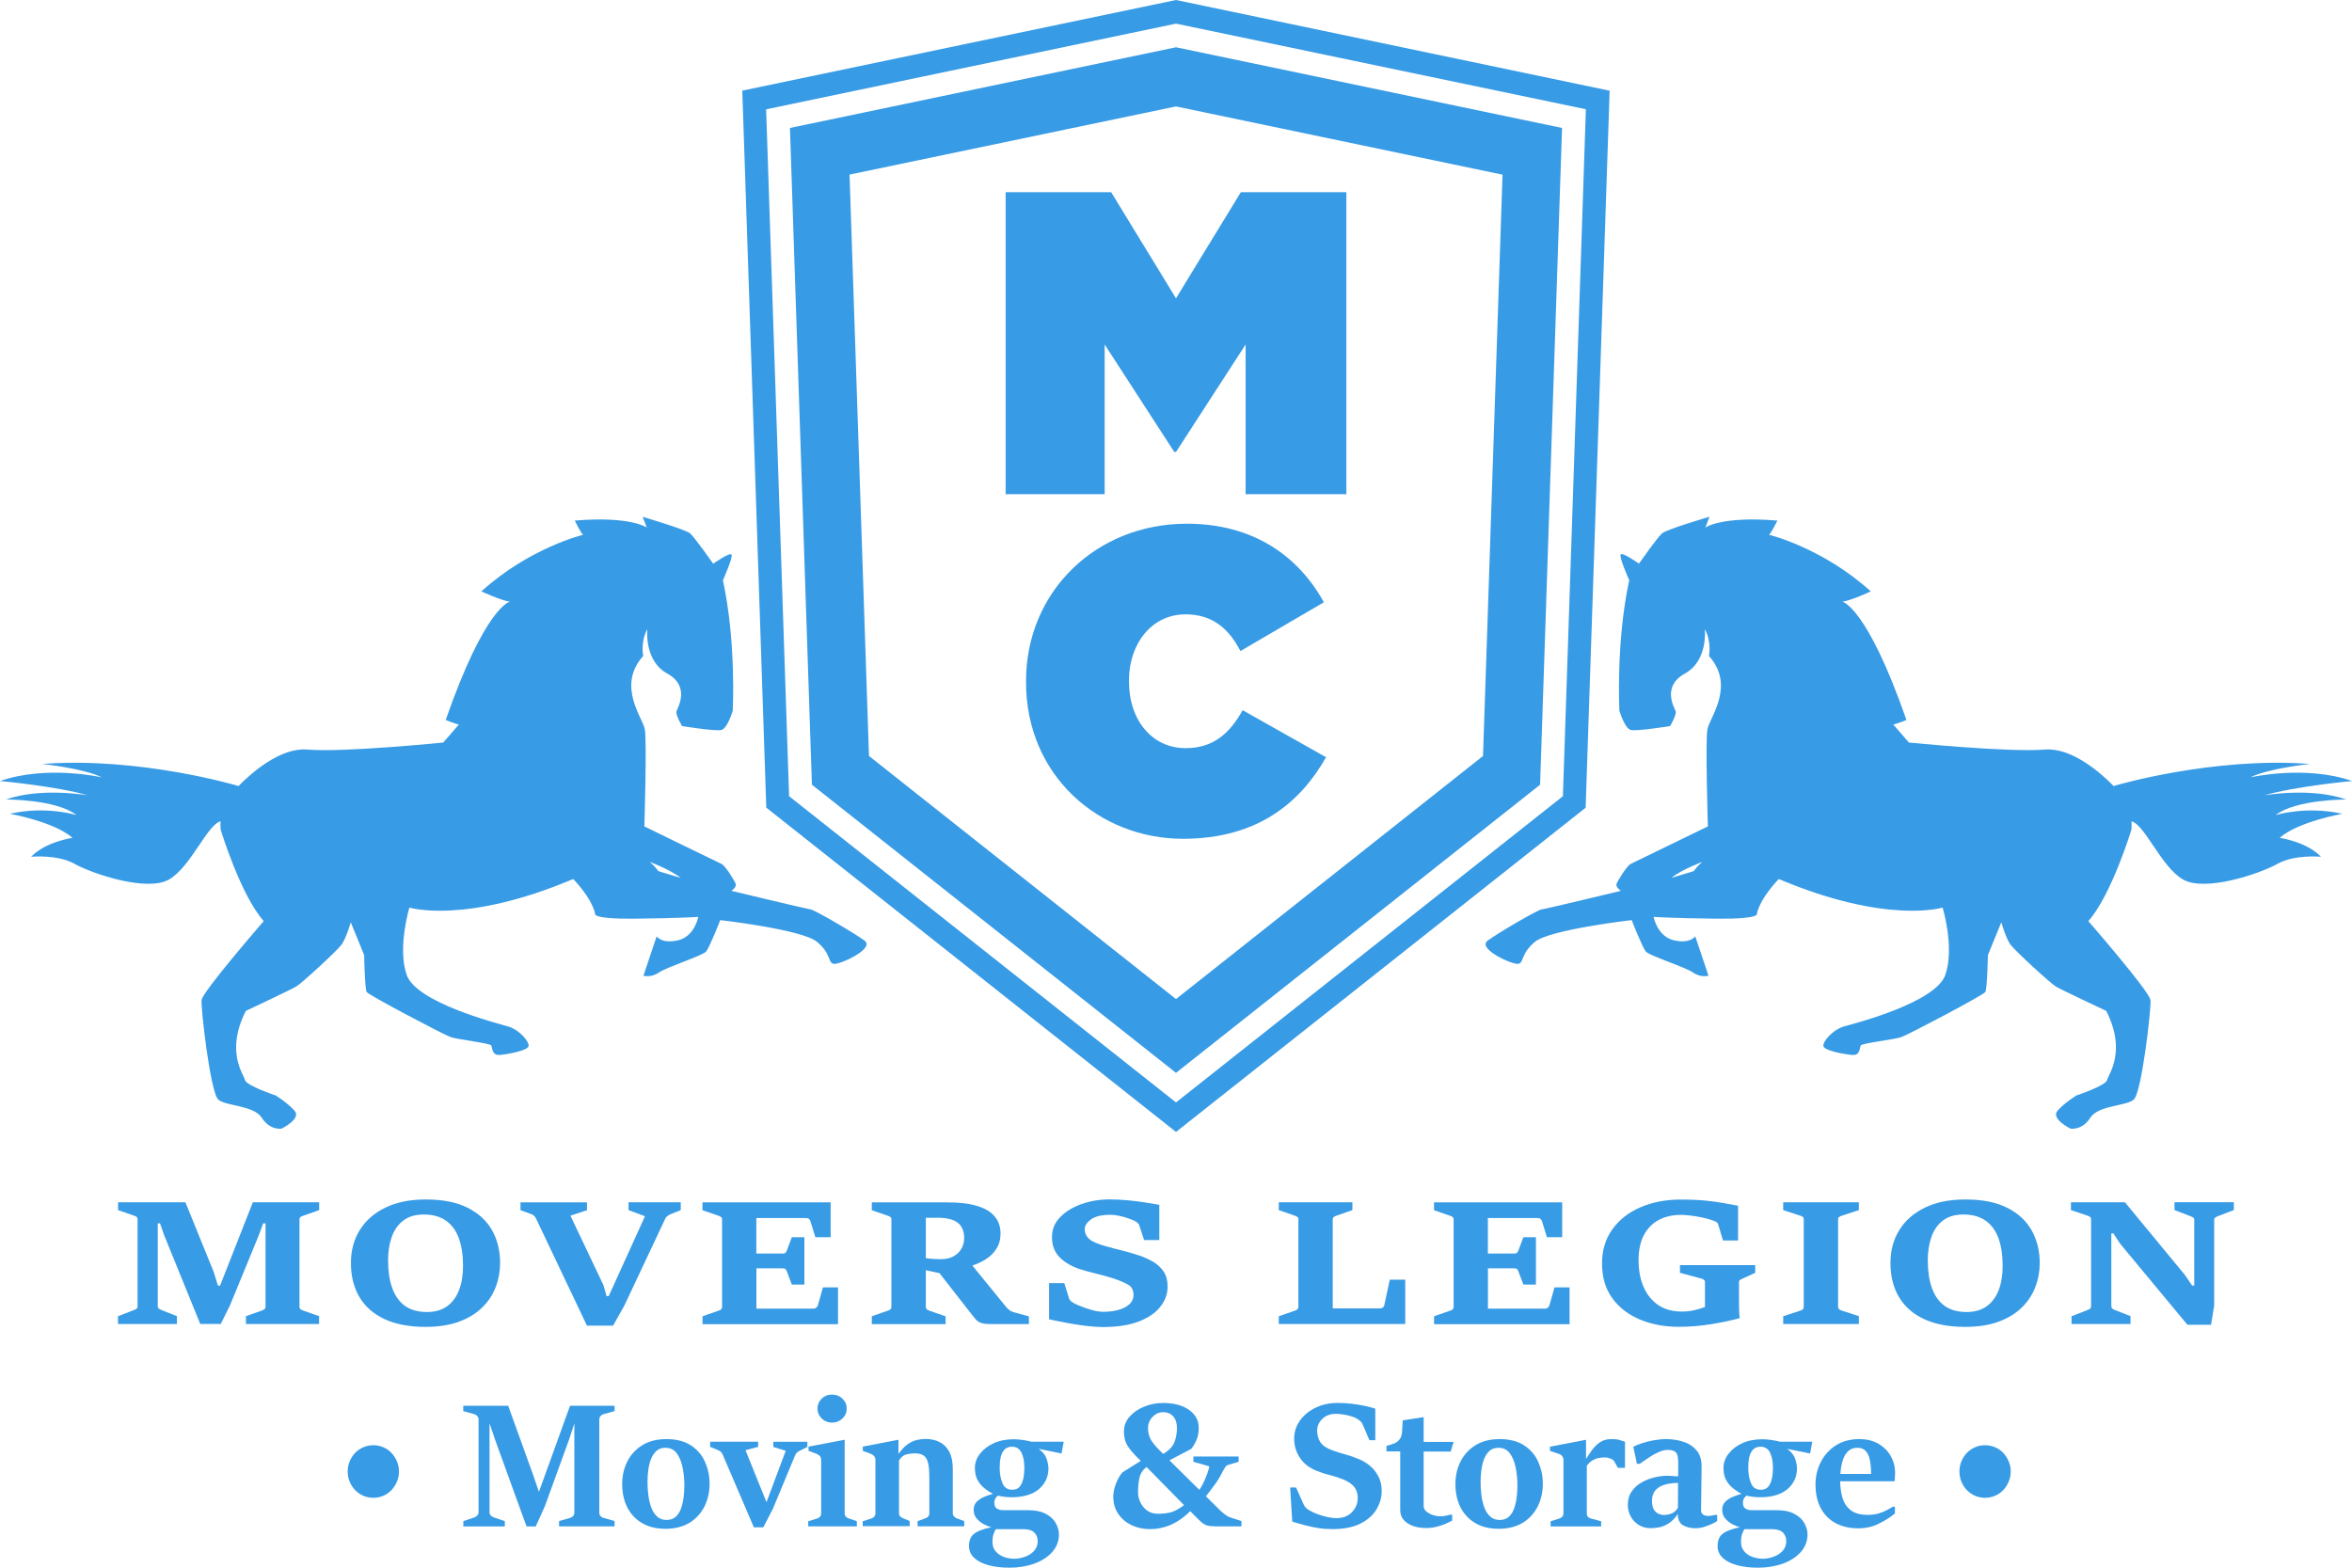 <?xml version="1.0" encoding="utf-8" ?>
<!DOCTYPE svg PUBLIC "-//W3C//DTD SVG 1.1//EN" "http://www.w3.org/Graphics/SVG/1.1/DTD/svg11.dtd">
<svg xmlns="http://www.w3.org/2000/svg" width="300" height="200" viewBox="0 0 300 200" fill="none"><g clip-path="url('#clip0_406_1418')"><path d="M83.96 111.132C83.96 111.132 83.65 110.613 82.91 109.984C82.82 109.914 85.61 111.002 86.82 111.991C86.82 111.991 84.92 111.442 83.96 111.132ZM110.27 119.998C108.89 118.98 103.9 116.084 103.41 116.024C102.92 115.964 93.28 113.648 93.28 113.648C93.28 113.648 94.01 113.189 93.83 112.74C93.65 112.29 92.51 110.423 92.01 110.204C91.51 109.984 82.19 105.431 82.19 105.431C82.19 105.431 82.52 94.529 82.25 93.051C81.99 91.573 78.62 87.5 82.04 83.686C82.04 83.686 81.67 81.869 82.57 80.261C82.57 80.261 82.12 84.285 85.1 85.922C88.08 87.57 86.45 90.266 86.29 90.725C86.13 91.184 87 92.632 87 92.632C87 92.632 91.21 93.311 92 93.131C92.79 92.951 93.46 90.685 93.46 90.685C93.46 90.685 93.93 81.979 92.21 74.031C92.21 74.031 93.54 71.056 93.3 70.747C93.07 70.437 90.97 71.915 90.97 71.915C90.97 71.915 88.6 68.55 88.02 68.041C87.43 67.542 81.97 65.934 81.97 65.934L82.5 67.302C82.5 67.302 80.44 65.815 73.31 66.414C73.31 66.414 74.16 68.151 74.39 68.221C74.39 68.221 67.56 69.858 61.4 75.449C61.4 75.449 64.01 76.647 65.03 76.757C65.03 76.757 61.91 77.336 56.85 91.853C56.85 91.853 58.11 92.362 58.53 92.432L56.54 94.728C56.54 94.728 43.82 96.016 39.2 95.627C35.77 95.337 32.09 98.582 30.42 100.279L30.19 100.21C30.19 100.21 17.72 96.525 5.39 97.464C5.39 97.464 10.64 98.013 12.99 99.171C12.99 99.171 5.99 97.564 0 99.641C0 99.641 7.16 100.289 11.21 101.468C11.21 101.468 5.24 100.409 0.76 101.997C0.76 101.997 7.14 101.957 9.76 103.984C9.76 103.984 5.84 102.766 1.26 103.824C1.26 103.824 6.87 104.812 9.25 106.889C9.25 106.889 5.8 107.378 3.97 109.305C3.97 109.305 7.3 108.966 9.53 110.214C11.76 111.462 18.79 113.848 21.6 112.18C24.37 110.543 26.44 105.202 28.13 104.782C28.12 105.102 28.12 105.451 28.14 105.831C28.14 105.831 30.67 114.177 33.64 117.512C33.64 117.512 25.8 126.537 25.71 127.596C25.61 128.664 26.84 139.427 27.85 140.285C28.87 141.154 32.35 140.974 33.41 142.622C34.47 144.269 35.93 143.98 35.93 143.98C35.93 143.98 38.48 142.732 37.57 141.703C36.67 140.675 35.16 139.756 35.16 139.756C35.16 139.756 31.4 138.498 31.25 137.789C31.1 137.081 28.71 134.165 31.36 128.964C31.36 128.964 37.04 126.298 37.78 125.859C38.52 125.419 42.96 121.326 43.56 120.527C44.15 119.728 44.74 117.662 44.74 117.662L46.45 121.845C46.45 121.845 46.53 126.168 46.77 126.557C47.01 126.947 56.64 132.029 57.5 132.318C58.36 132.608 62.47 133.087 62.65 133.367C62.83 133.646 62.7 134.654 63.72 134.585C64.73 134.515 67.21 134.035 67.41 133.506C67.6 132.967 66.28 131.36 64.74 130.93C63.21 130.501 53.08 127.875 51.87 124.371C50.67 120.867 52.22 115.785 52.22 115.785C52.22 115.785 59.32 117.981 73.11 112.141C73.11 112.141 75.39 114.417 75.91 116.543C75.91 116.543 75.29 117.262 81.01 117.202C86.74 117.143 89.07 116.973 89.07 116.973C89.07 116.973 88.61 119.469 86.49 119.958C84.37 120.447 83.76 119.449 83.76 119.449L82.07 124.481C82.07 124.481 83.04 124.77 84.04 124.071C85.04 123.373 89.62 121.925 90.06 121.396C90.51 120.867 91.87 117.382 91.87 117.382C91.87 117.382 102.33 118.58 104.21 120.158C106.1 121.725 105.56 122.873 106.37 122.963C107.18 123.063 111.64 121.016 110.27 119.998Z" fill="#389BE5"/><path d="M213.18 111.991C214.4 111.002 217.18 109.914 217.1 109.984C216.36 110.613 216.05 111.132 216.05 111.132C215.07 111.442 213.18 111.991 213.18 111.991ZM193.62 122.963C194.43 122.873 193.89 121.725 195.78 120.158C197.66 118.59 208.12 117.382 208.12 117.382C208.12 117.382 209.48 120.867 209.93 121.396C210.37 121.925 214.95 123.373 215.95 124.072C216.95 124.77 217.92 124.481 217.92 124.481L216.23 119.449C216.23 119.449 215.61 120.447 213.5 119.958C211.38 119.469 210.92 116.973 210.92 116.973C210.92 116.973 213.26 117.143 218.98 117.203C224.71 117.262 224.09 116.544 224.09 116.544C224.61 114.417 226.89 112.141 226.89 112.141C240.68 117.981 247.78 115.785 247.78 115.785C247.78 115.785 249.34 120.867 248.13 124.371C246.93 127.875 236.8 130.511 235.26 130.931C233.73 131.36 232.4 132.967 232.59 133.506C232.78 134.046 235.27 134.515 236.28 134.585C237.3 134.665 237.17 133.646 237.35 133.367C237.53 133.087 241.64 132.608 242.5 132.318C243.36 132.029 252.99 126.947 253.23 126.558C253.47 126.168 253.56 121.845 253.56 121.845L255.27 117.662C255.27 117.662 255.85 119.718 256.45 120.527C257.05 121.326 261.5 125.419 262.23 125.859C262.96 126.298 268.65 128.964 268.65 128.964C271.3 134.165 268.91 137.081 268.76 137.79C268.61 138.498 264.85 139.756 264.85 139.756C264.85 139.756 263.34 140.675 262.44 141.703C261.54 142.732 264.08 143.98 264.08 143.98C264.08 143.98 265.54 144.269 266.6 142.622C267.66 140.974 271.14 141.144 272.16 140.286C273.18 139.417 274.4 128.654 274.3 127.596C274.21 126.528 266.37 117.512 266.37 117.512C269.33 114.177 271.87 105.831 271.87 105.831C271.89 105.451 271.89 105.102 271.88 104.782C273.58 105.212 275.64 110.543 278.41 112.181C281.23 113.848 288.25 111.462 290.48 110.214C292.71 108.966 296.04 109.305 296.04 109.305C294.22 107.378 290.77 106.889 290.77 106.889C293.14 104.812 298.76 103.824 298.76 103.824C294.17 102.776 290.26 103.984 290.26 103.984C292.88 101.967 299.25 101.997 299.25 101.997C294.77 100.409 288.81 101.468 288.81 101.468C292.87 100.29 300.02 99.641 300.02 99.641C294.03 97.564 287.03 99.171 287.03 99.171C289.38 98.013 294.63 97.464 294.63 97.464C282.29 96.526 269.83 100.21 269.83 100.21L269.6 100.28C267.93 98.582 264.25 95.347 260.82 95.627C256.19 96.006 243.48 94.728 243.48 94.728L241.49 92.432C241.91 92.362 243.17 91.853 243.17 91.853C238.11 77.336 234.99 76.757 234.99 76.757C236.02 76.657 238.62 75.449 238.62 75.449C232.45 69.858 225.63 68.221 225.63 68.221C225.85 68.151 226.71 66.414 226.71 66.414C219.58 65.815 217.52 67.302 217.52 67.302L218.05 65.925C218.05 65.925 212.6 67.522 212.01 68.031C211.42 68.53 209.05 71.905 209.05 71.905C209.05 71.905 206.95 70.417 206.72 70.737C206.48 71.056 207.81 74.022 207.81 74.022C206.09 81.969 206.56 90.685 206.56 90.685C206.56 90.685 207.23 92.951 208.02 93.131C208.81 93.311 213.02 92.632 213.02 92.632C213.02 92.632 213.89 91.174 213.73 90.725C213.56 90.266 211.93 87.57 214.92 85.923C217.9 84.275 217.45 80.262 217.45 80.262C218.35 81.869 217.98 83.686 217.98 83.686C221.4 87.5 218.04 91.573 217.78 93.051C217.51 94.529 217.84 105.431 217.84 105.431C217.84 105.431 208.52 109.974 208.02 110.204C207.53 110.423 206.38 112.29 206.2 112.74C206.02 113.189 206.75 113.648 206.75 113.648C206.75 113.648 197.11 115.974 196.62 116.024C196.13 116.074 191.14 118.98 189.76 119.998C188.36 121.016 192.82 123.063 193.62 122.963Z" fill="#389BE5"/><path d="M199.35 101.577L150 140.645L100.65 101.577L97.72 13.948L150 3.015L202.28 13.938L199.35 101.577ZM150 0L94.68 11.562L97.74 103.035L150 144.409L202.25 103.045L205.31 11.572L150 0Z" fill="#389BE5"/><path d="M128.27 24.521H141.73L150 38.059L158.27 24.521H171.73V63.049H158.88V43.95L150 57.658H149.78L140.9 43.95V63.049H128.27V24.521Z" fill="#389BE5"/><path d="M130.87 87.021V86.911C130.87 75.409 139.86 66.813 151.38 66.813C159.87 66.813 165.61 70.947 168.86 76.837L158.22 83.057C156.79 80.302 154.74 78.375 151.22 78.375C146.86 78.375 144 82.178 144 86.801V86.911C144 91.923 146.98 95.447 151.22 95.447C154.86 95.447 156.9 93.46 158.5 90.605L169.14 96.605C165.89 102.326 160.48 107.009 150.89 107.009C140.19 107.009 130.87 98.972 130.87 87.021Z" fill="#389BE5"/><path d="M189.16 96.446L150 127.456L110.84 96.446L108.36 22.274L150 13.578L191.65 22.284L189.16 96.446ZM150 6.03L100.76 16.324L103.56 100.11L150 136.871L196.44 100.11L199.24 16.324L150 6.03Z" fill="#389BE5"/><path d="M44.35 187.73C44.35 187.27 44.43 186.841 44.6 186.432C44.77 186.022 45 185.663 45.3 185.353C45.6 185.044 45.95 184.804 46.34 184.635C46.73 184.465 47.16 184.375 47.62 184.375C48.06 184.375 48.49 184.465 48.89 184.635C49.29 184.804 49.64 185.044 49.93 185.353C50.22 185.663 50.45 186.022 50.63 186.432C50.8 186.841 50.89 187.28 50.89 187.73C50.89 188.189 50.8 188.618 50.63 189.028C50.46 189.437 50.22 189.796 49.93 190.106C49.64 190.415 49.29 190.655 48.89 190.825C48.49 190.994 48.06 191.084 47.62 191.084C47.16 191.084 46.73 190.994 46.34 190.825C45.94 190.655 45.6 190.405 45.3 190.106C45 189.796 44.77 189.437 44.6 189.028C44.43 188.618 44.35 188.179 44.35 187.73Z" fill="#389BE5"/><path d="M249.93 187.73C249.93 187.27 250.01 186.841 250.18 186.432C250.35 186.022 250.58 185.663 250.88 185.353C251.18 185.044 251.53 184.804 251.92 184.635C252.31 184.465 252.74 184.375 253.2 184.375C253.64 184.375 254.06 184.465 254.47 184.635C254.87 184.804 255.22 185.044 255.51 185.353C255.8 185.663 256.03 186.022 256.21 186.432C256.38 186.841 256.47 187.28 256.47 187.73C256.47 188.189 256.38 188.618 256.21 189.028C256.04 189.437 255.8 189.796 255.51 190.106C255.22 190.415 254.87 190.655 254.47 190.825C254.07 190.994 253.64 191.084 253.2 191.084C252.74 191.084 252.31 190.994 251.92 190.825C251.52 190.655 251.18 190.405 250.88 190.106C250.58 189.796 250.35 189.437 250.18 189.028C250.01 188.618 249.93 188.179 249.93 187.73Z" fill="#389BE5"/><path d="M59.1 194.738V194.059L60.52 193.58C60.67 193.53 60.79 193.44 60.89 193.331C60.99 193.211 61.04 193.081 61.04 192.921V181.1C61.04 180.93 60.99 180.781 60.88 180.661C60.78 180.541 60.65 180.461 60.51 180.421L59.09 180.022V179.343H64.82L67.96 188.049L68.74 190.325L72.71 179.343H78.39V180.022L76.97 180.421C76.81 180.461 76.69 180.551 76.59 180.671C76.49 180.791 76.44 180.93 76.44 181.09V192.981C76.44 193.151 76.49 193.291 76.59 193.411C76.69 193.52 76.81 193.6 76.97 193.64L78.39 194.049V194.728H71.31V194.049L72.73 193.64C72.89 193.6 73.01 193.52 73.11 193.401C73.21 193.281 73.26 193.141 73.26 192.981V181.609L72.58 183.666L69.49 192.182L68.33 194.738H67.16L63.15 183.676L62.44 181.579V192.921C62.44 193.091 62.49 193.231 62.59 193.331C62.69 193.43 62.81 193.52 62.97 193.58L64.39 194.059V194.738H59.1Z" fill="#389BE5"/><path d="M84.87 195.038C83.73 195.038 82.75 194.808 81.93 194.329C81.11 193.86 80.48 193.201 80.03 192.342C79.59 191.484 79.36 190.485 79.36 189.337C79.36 188.269 79.58 187.31 80.02 186.442C80.46 185.573 81.1 184.884 81.94 184.365C82.78 183.846 83.8 183.596 85 183.596C86.28 183.596 87.33 183.866 88.14 184.405C88.95 184.944 89.55 185.643 89.93 186.512C90.31 187.38 90.51 188.299 90.51 189.297C90.51 190.345 90.29 191.304 89.86 192.182C89.42 193.051 88.79 193.75 87.95 194.269C87.11 194.778 86.08 195.038 84.87 195.038ZM85.02 193.91C85.5 193.91 85.9 193.77 86.2 193.5C86.5 193.221 86.73 192.861 86.88 192.412C87.03 191.963 87.14 191.484 87.2 190.974C87.26 190.465 87.29 189.976 87.29 189.507C87.29 188.728 87.22 187.979 87.07 187.24C86.92 186.502 86.68 185.903 86.33 185.423C85.98 184.944 85.49 184.704 84.86 184.704C84.39 184.704 84.01 184.844 83.71 185.114C83.42 185.393 83.19 185.743 83.02 186.182C82.86 186.621 82.74 187.101 82.68 187.61C82.62 188.119 82.59 188.608 82.59 189.077C82.59 189.597 82.62 190.146 82.69 190.705C82.76 191.264 82.88 191.793 83.05 192.272C83.22 192.752 83.47 193.141 83.78 193.44C84.11 193.76 84.52 193.91 85.02 193.91Z" fill="#389BE5"/><path d="M96.14 194.818L92.19 185.593C92.12 185.423 92.03 185.293 91.93 185.204C91.83 185.114 91.63 185.014 91.34 184.894L90.58 184.585V183.926H96.7V184.585L95.09 185.014L97.2 190.246L97.77 191.643L100.22 185.084L98.64 184.595V183.936H102.98V184.595L102.22 184.974C102 185.074 101.83 185.174 101.71 185.274C101.58 185.363 101.48 185.503 101.41 185.683L98.58 192.492L97.36 194.848H96.14V194.818Z" fill="#389BE5"/><path d="M103.09 194.738V194.079L104.24 193.72C104.39 193.68 104.51 193.6 104.6 193.49C104.69 193.381 104.74 193.251 104.74 193.081V186.262C104.74 186.072 104.69 185.903 104.59 185.773C104.49 185.643 104.31 185.533 104.05 185.433L103.13 185.094V184.555L107.74 183.676V193.071C107.74 193.241 107.79 193.381 107.88 193.48C107.97 193.58 108.09 193.66 108.24 193.71L109.29 194.069V194.728H103.09V194.738ZM106.12 181.49C105.78 181.49 105.47 181.41 105.19 181.25C104.91 181.09 104.69 180.871 104.52 180.601C104.36 180.331 104.27 180.022 104.27 179.692C104.27 179.203 104.45 178.784 104.81 178.434C105.17 178.085 105.6 177.915 106.12 177.915C106.64 177.915 107.09 178.085 107.45 178.434C107.82 178.784 108 179.203 108 179.692C108 180.032 107.92 180.331 107.75 180.601C107.58 180.871 107.36 181.09 107.07 181.25C106.79 181.41 106.48 181.49 106.12 181.49Z" fill="#389BE5"/><path d="M110.04 194.738V194.079L111.15 193.72C111.29 193.68 111.41 193.6 111.51 193.49C111.61 193.38 111.66 193.251 111.66 193.081V186.262C111.66 186.072 111.61 185.902 111.5 185.773C111.39 185.643 111.21 185.523 110.97 185.433L110.05 185.094V184.555L114.6 183.676V185.483C115 184.934 115.39 184.525 115.78 184.245C116.17 183.976 116.56 183.796 116.94 183.706C117.32 183.616 117.7 183.576 118.08 183.576C118.73 183.576 119.31 183.706 119.84 183.966C120.36 184.225 120.77 184.644 121.08 185.204C121.38 185.773 121.53 186.511 121.53 187.42V193.021C121.53 193.211 121.58 193.351 121.68 193.46C121.78 193.57 121.9 193.65 122.03 193.7L122.99 194.059V194.718H117.04V194.059L118.05 193.7C118.18 193.66 118.29 193.58 118.39 193.47C118.49 193.361 118.54 193.211 118.54 193.021V188.438C118.54 187.779 118.5 187.22 118.41 186.771C118.32 186.322 118.15 185.982 117.89 185.753C117.63 185.523 117.23 185.413 116.69 185.413C116.35 185.413 115.99 185.453 115.62 185.543C115.25 185.633 114.93 185.892 114.67 186.312V193.061C114.67 193.231 114.72 193.371 114.82 193.46C114.92 193.55 115.04 193.64 115.18 193.69L116.03 194.049V194.708H110.04V194.738Z" fill="#389BE5"/><path d="M129.02 191.014C128.71 191.014 128.4 190.994 128.09 190.954C127.78 190.915 127.52 190.865 127.3 190.805C127.17 190.885 127.06 191.004 126.97 191.154C126.88 191.304 126.83 191.494 126.83 191.733C126.83 192.093 126.94 192.332 127.16 192.462C127.38 192.592 127.63 192.662 127.9 192.662H131.03C132.05 192.662 132.86 192.831 133.45 193.161C134.04 193.49 134.46 193.9 134.7 194.379C134.95 194.858 135.07 195.317 135.07 195.757C135.07 196.595 134.79 197.334 134.23 197.983C133.67 198.622 132.91 199.121 131.95 199.471C130.99 199.82 129.93 200 128.75 200C127.74 200 126.85 199.89 126.08 199.681C125.31 199.471 124.7 199.161 124.26 198.752C123.82 198.343 123.6 197.833 123.6 197.234C123.6 196.536 123.81 196.016 124.24 195.677C124.67 195.337 125.4 195.058 126.44 194.838C126.15 194.768 125.83 194.639 125.48 194.449C125.13 194.269 124.83 194.02 124.57 193.72C124.32 193.421 124.19 193.051 124.19 192.632C124.19 192.212 124.31 191.873 124.56 191.613C124.81 191.354 125.12 191.144 125.49 190.984C125.87 190.825 126.26 190.685 126.66 190.575C126.23 190.355 125.85 190.096 125.5 189.806C125.15 189.517 124.87 189.167 124.66 188.758C124.45 188.349 124.35 187.849 124.35 187.27C124.35 186.631 124.56 186.032 124.99 185.473C125.42 184.914 126 184.465 126.74 184.125C127.48 183.786 128.33 183.616 129.29 183.616C129.63 183.616 130 183.646 130.4 183.696C130.81 183.756 131.19 183.826 131.55 183.926H135.68L135.4 185.433L132.47 184.834C133 185.204 133.34 185.633 133.5 186.122C133.66 186.621 133.73 187.021 133.73 187.32C133.73 188.389 133.33 189.267 132.52 189.976C131.7 190.665 130.53 191.014 129.02 191.014ZM129.31 198.862C129.8 198.862 130.28 198.772 130.75 198.602C131.22 198.432 131.61 198.173 131.91 197.843C132.21 197.504 132.36 197.095 132.36 196.605C132.36 196.176 132.22 195.817 131.94 195.527C131.66 195.238 131.19 195.088 130.54 195.088H127.02C126.93 195.218 126.84 195.407 126.74 195.677C126.64 195.946 126.59 196.296 126.59 196.715C126.59 197.115 126.68 197.444 126.86 197.724C127.04 198.003 127.28 198.223 127.56 198.393C127.84 198.562 128.14 198.682 128.46 198.752C128.77 198.822 129.06 198.862 129.31 198.862ZM129.12 190.056C129.53 190.056 129.85 189.926 130.07 189.657C130.29 189.387 130.44 189.038 130.53 188.608C130.62 188.179 130.66 187.72 130.66 187.23C130.66 186.462 130.53 185.833 130.29 185.323C130.04 184.824 129.64 184.565 129.09 184.565C128.67 184.565 128.35 184.694 128.12 184.934C127.89 185.184 127.73 185.513 127.64 185.913C127.55 186.322 127.51 186.761 127.51 187.24C127.51 188.019 127.63 188.688 127.87 189.227C128.09 189.786 128.52 190.056 129.12 190.056Z" fill="#389BE5"/><path d="M146.64 195.078C145.81 195.078 145.05 194.908 144.34 194.579C143.63 194.239 143.07 193.77 142.64 193.141C142.21 192.522 142 191.783 142 190.934C142 190.435 142.11 189.896 142.33 189.307C142.55 188.718 142.83 188.229 143.17 187.839L145.51 186.372C144.88 185.773 144.42 185.273 144.11 184.864C143.8 184.455 143.6 184.085 143.51 183.746C143.41 183.406 143.36 183.027 143.36 182.618C143.36 181.899 143.6 181.27 144.09 180.721C144.58 180.172 145.21 179.742 145.97 179.443C146.73 179.133 147.53 178.984 148.37 178.984C149.3 178.984 150.1 179.123 150.78 179.393C151.46 179.662 151.98 180.042 152.35 180.511C152.72 180.99 152.9 181.539 152.9 182.178C152.9 182.718 152.81 183.217 152.63 183.666C152.45 184.115 152.21 184.505 151.93 184.854L149.16 186.302L152.98 190.076C153.21 189.726 153.42 189.357 153.6 188.958C153.78 188.558 153.92 188.199 154.04 187.849C154.16 187.5 154.22 187.25 154.25 187.071L152.22 186.491V185.813H157.99V186.491L156.66 186.881C156.51 186.921 156.38 187.021 156.28 187.18C156.18 187.33 156.09 187.48 156.01 187.62C155.65 188.339 155.3 188.938 154.95 189.397C154.6 189.856 154.22 190.355 153.82 190.894L155.61 192.672C155.76 192.821 155.96 192.991 156.21 193.181C156.46 193.371 156.67 193.5 156.83 193.56L158.35 194.049V194.728H155.07C154.61 194.728 154.26 194.688 154 194.618C153.74 194.549 153.5 194.409 153.27 194.219C153.04 194.019 152.75 193.74 152.38 193.361L151.82 192.791C151.28 193.321 150.73 193.75 150.18 194.089C149.63 194.429 149.06 194.678 148.48 194.828C147.9 195.008 147.29 195.078 146.64 195.078ZM147.67 193.121C148.4 193.121 149 193.041 149.48 192.891C149.95 192.732 150.47 192.442 151.02 192.013L146.24 187.15C145.75 187.54 145.44 188.009 145.33 188.578C145.21 189.137 145.16 189.756 145.16 190.415C145.16 190.845 145.26 191.264 145.46 191.673C145.66 192.093 145.94 192.432 146.32 192.712C146.69 192.981 147.14 193.121 147.67 193.121ZM148.37 185.483C149.12 185.034 149.6 184.525 149.81 183.966C150.02 183.406 150.12 182.807 150.12 182.168C150.12 181.539 149.96 181.04 149.64 180.691C149.32 180.341 148.9 180.162 148.36 180.162C147.84 180.162 147.4 180.361 147.01 180.761C146.63 181.16 146.43 181.639 146.43 182.208C146.43 182.777 146.57 183.297 146.85 183.766C147.14 184.225 147.64 184.804 148.37 185.483Z" fill="#389BE5"/><path d="M164.83 194.119L164.56 189.766H165.31L166.31 191.993C166.35 192.083 166.42 192.192 166.53 192.312C166.64 192.432 166.74 192.522 166.81 192.562C167.17 192.791 167.57 192.991 168.03 193.161C168.48 193.331 168.93 193.46 169.37 193.55C169.81 193.64 170.17 193.68 170.45 193.68C171.29 193.68 171.96 193.42 172.45 192.911C172.94 192.402 173.18 191.793 173.18 191.094C173.18 190.515 173.02 190.036 172.7 189.656C172.38 189.277 171.89 188.958 171.22 188.698C170.65 188.478 170.09 188.299 169.54 188.159C168.98 188.029 168.43 187.849 167.88 187.62C166.97 187.25 166.27 186.691 165.79 185.962C165.31 185.234 165.07 184.415 165.07 183.536C165.07 182.688 165.32 181.919 165.81 181.23C166.3 180.541 166.97 179.992 167.8 179.593C168.64 179.183 169.57 178.984 170.6 178.984C171.21 178.984 171.81 179.013 172.38 179.083C172.96 179.153 173.5 179.243 174.02 179.343C174.54 179.453 175 179.573 175.42 179.712V183.736H174.67L173.79 181.669C173.75 181.569 173.67 181.47 173.58 181.37C173.48 181.28 173.39 181.2 173.31 181.14C173.07 180.96 172.77 180.811 172.4 180.701C172.03 180.581 171.67 180.501 171.31 180.451C170.95 180.401 170.65 180.371 170.42 180.371C169.67 180.371 169.08 180.591 168.65 181.03C168.21 181.47 168 181.959 168 182.508C168 183.097 168.15 183.606 168.44 184.025C168.73 184.445 169.25 184.784 169.98 185.044C170.52 185.234 171.06 185.403 171.58 185.543C172.1 185.683 172.67 185.872 173.28 186.132C173.77 186.322 174.24 186.601 174.7 186.971C175.15 187.34 175.52 187.789 175.81 188.339C176.1 188.878 176.24 189.517 176.24 190.245C176.24 191.024 176.02 191.793 175.59 192.532C175.16 193.271 174.48 193.88 173.55 194.359C172.62 194.838 171.41 195.078 169.93 195.078C169.33 195.078 168.75 195.038 168.17 194.948C167.59 194.858 167.03 194.738 166.47 194.589C165.9 194.439 165.36 194.289 164.83 194.119Z" fill="#389BE5"/><path d="M185.4 183.976L185.04 185.184H181.59V192.113C181.59 192.412 181.71 192.662 181.96 192.851C182.21 193.051 182.49 193.201 182.82 193.301C183.14 193.4 183.42 193.45 183.65 193.45C183.89 193.45 184.13 193.43 184.37 193.381C184.61 193.331 184.81 193.291 184.97 193.241H185.23V193.99C185.07 194.079 184.83 194.199 184.5 194.349C184.17 194.499 183.78 194.638 183.33 194.758C182.88 194.878 182.4 194.938 181.89 194.938C181.26 194.938 180.7 194.848 180.21 194.668C179.71 194.489 179.32 194.229 179.03 193.89C178.74 193.55 178.6 193.141 178.6 192.662V185.164H176.85V184.455C177.24 184.365 177.58 184.255 177.86 184.135C178.15 184.015 178.38 183.826 178.55 183.586C178.72 183.347 178.82 183.007 178.84 182.578L178.92 181.2L181.59 180.791V183.956H185.4V183.976Z" fill="#389BE5"/><path d="M191.15 195.038C190.01 195.038 189.03 194.808 188.21 194.329C187.39 193.86 186.76 193.201 186.31 192.342C185.87 191.484 185.64 190.485 185.64 189.337C185.64 188.269 185.86 187.31 186.3 186.442C186.74 185.573 187.38 184.884 188.22 184.365C189.06 183.846 190.08 183.596 191.28 183.596C192.56 183.596 193.61 183.866 194.42 184.405C195.23 184.944 195.83 185.643 196.21 186.512C196.59 187.38 196.79 188.299 196.79 189.297C196.79 190.345 196.57 191.304 196.14 192.182C195.7 193.051 195.07 193.75 194.23 194.269C193.38 194.778 192.36 195.038 191.15 195.038ZM191.29 193.91C191.78 193.91 192.17 193.77 192.46 193.5C192.76 193.221 192.99 192.861 193.14 192.412C193.3 191.963 193.4 191.484 193.46 190.974C193.52 190.465 193.55 189.976 193.55 189.507C193.55 188.728 193.48 187.979 193.33 187.24C193.18 186.512 192.94 185.903 192.59 185.423C192.24 184.944 191.75 184.704 191.12 184.704C190.65 184.704 190.27 184.844 189.97 185.114C189.68 185.393 189.45 185.743 189.28 186.182C189.12 186.621 189 187.101 188.94 187.61C188.88 188.119 188.85 188.608 188.85 189.077C188.85 189.597 188.88 190.146 188.95 190.705C189.02 191.264 189.14 191.793 189.31 192.272C189.48 192.752 189.73 193.141 190.04 193.44C190.39 193.76 190.79 193.91 191.29 193.91Z" fill="#389BE5"/><path d="M197.78 194.738V194.079L198.91 193.72C199.05 193.68 199.17 193.6 199.27 193.49C199.37 193.381 199.42 193.251 199.42 193.081V186.292C199.42 186.102 199.37 185.932 199.27 185.783C199.17 185.633 198.99 185.523 198.73 185.443L197.7 185.104V184.565L202.3 183.686V186.132C202.53 185.763 202.79 185.373 203.07 184.984C203.35 184.595 203.69 184.265 204.08 183.996C204.48 183.726 204.96 183.596 205.52 183.596C205.95 183.596 206.29 183.626 206.53 183.696C206.77 183.766 207.02 183.846 207.27 183.936V187.26H206.36L205.89 186.422C205.82 186.292 205.66 186.182 205.41 186.082C205.17 185.982 204.93 185.932 204.71 185.932C204.42 185.932 204.14 185.962 203.88 186.012C203.62 186.062 203.37 186.162 203.12 186.312C202.88 186.462 202.64 186.681 202.4 186.981V193.081C202.4 193.42 202.57 193.63 202.9 193.72L204.23 194.079V194.738H197.78Z" fill="#389BE5"/><path d="M210.54 194.958C209.96 194.958 209.45 194.818 209.01 194.539C208.57 194.259 208.23 193.9 207.99 193.44C207.75 192.991 207.63 192.512 207.63 191.993C207.63 191.304 207.8 190.725 208.13 190.256C208.47 189.786 208.89 189.397 209.42 189.107C209.94 188.818 210.49 188.598 211.08 188.468C211.66 188.339 212.2 188.269 212.7 188.269C212.79 188.269 212.92 188.279 213.1 188.289C213.28 188.299 213.46 188.309 213.64 188.329C213.82 188.339 213.96 188.349 214.05 188.349L214.06 186.731C214.07 186.012 213.98 185.533 213.79 185.313C213.6 185.094 213.24 184.974 212.72 184.974C212.42 184.974 212.11 185.034 211.78 185.164C211.45 185.293 211.13 185.453 210.81 185.643C210.49 185.833 210.19 186.032 209.9 186.232C209.62 186.432 209.37 186.601 209.15 186.741H208.79L208.33 184.565C208.67 184.405 209.05 184.245 209.49 184.105C209.93 183.956 210.41 183.836 210.93 183.746C211.45 183.656 212 183.596 212.57 183.596C213.27 183.596 213.97 183.706 214.66 183.916C215.35 184.125 215.93 184.495 216.38 185.014C216.83 185.523 217.05 186.232 217.04 187.141L216.97 192.682C216.97 192.901 217.05 193.071 217.2 193.201C217.35 193.331 217.59 193.401 217.9 193.401C217.97 193.401 218.1 193.391 218.29 193.361C218.47 193.331 218.65 193.301 218.81 193.261H219.03V194.039C218.9 194.139 218.68 194.269 218.37 194.409C218.06 194.549 217.73 194.678 217.36 194.798C216.99 194.908 216.63 194.968 216.29 194.968C215.64 194.968 215.1 194.838 214.66 194.579C214.22 194.319 214.01 193.84 214.01 193.141C213.64 193.69 213.25 194.099 212.83 194.359C212.41 194.619 212 194.788 211.6 194.858C211.21 194.928 210.85 194.958 210.54 194.958ZM212.25 193.271C212.56 193.271 212.88 193.211 213.2 193.091C213.52 192.971 213.79 192.732 214.02 192.372L214.04 189.187C213.37 189.187 212.78 189.267 212.28 189.427C211.78 189.587 211.39 189.826 211.12 190.166C210.85 190.505 210.71 190.934 210.71 191.474C210.71 191.933 210.79 192.302 210.94 192.562C211.1 192.821 211.29 193.011 211.53 193.121C211.78 193.221 212.01 193.271 212.25 193.271Z" fill="#389BE5"/><path d="M224.5 191.014C224.19 191.014 223.88 190.994 223.57 190.954C223.26 190.915 223 190.865 222.78 190.805C222.65 190.885 222.54 191.004 222.45 191.154C222.36 191.304 222.31 191.494 222.31 191.733C222.31 192.093 222.42 192.332 222.64 192.462C222.86 192.592 223.11 192.662 223.38 192.662H226.51C227.53 192.662 228.34 192.831 228.93 193.161C229.52 193.49 229.94 193.9 230.18 194.379C230.43 194.858 230.55 195.317 230.55 195.757C230.55 196.595 230.27 197.334 229.71 197.983C229.15 198.622 228.39 199.121 227.43 199.471C226.47 199.82 225.41 200 224.23 200C223.22 200 222.33 199.89 221.56 199.681C220.79 199.471 220.18 199.161 219.74 198.752C219.3 198.343 219.08 197.833 219.08 197.234C219.08 196.536 219.29 196.016 219.72 195.677C220.15 195.337 220.88 195.058 221.92 194.838C221.63 194.768 221.31 194.639 220.96 194.449C220.61 194.269 220.31 194.02 220.05 193.72C219.8 193.421 219.67 193.051 219.67 192.632C219.67 192.212 219.79 191.873 220.04 191.613C220.29 191.354 220.6 191.144 220.97 190.984C221.35 190.825 221.74 190.685 222.14 190.575C221.71 190.355 221.33 190.096 220.98 189.806C220.63 189.517 220.35 189.167 220.14 188.758C219.93 188.349 219.83 187.849 219.83 187.27C219.83 186.631 220.04 186.032 220.47 185.473C220.9 184.914 221.48 184.465 222.22 184.125C222.96 183.786 223.81 183.616 224.77 183.616C225.11 183.616 225.48 183.646 225.88 183.696C226.29 183.756 226.67 183.826 227.03 183.926H231.16L230.88 185.433L227.95 184.834C228.48 185.204 228.82 185.633 228.98 186.122C229.14 186.621 229.21 187.021 229.21 187.32C229.21 188.389 228.81 189.267 228 189.976C227.17 190.665 226.01 191.014 224.5 191.014ZM224.79 198.862C225.28 198.862 225.76 198.772 226.23 198.602C226.7 198.432 227.09 198.173 227.39 197.843C227.69 197.504 227.84 197.095 227.84 196.605C227.84 196.176 227.7 195.817 227.42 195.527C227.14 195.238 226.67 195.088 226.02 195.088H222.5C222.41 195.218 222.32 195.407 222.22 195.677C222.12 195.946 222.07 196.296 222.07 196.715C222.07 197.115 222.16 197.444 222.34 197.724C222.52 198.003 222.76 198.223 223.04 198.393C223.32 198.562 223.62 198.682 223.94 198.752C224.25 198.822 224.53 198.862 224.79 198.862ZM224.6 190.056C225.01 190.056 225.33 189.926 225.55 189.657C225.77 189.387 225.92 189.038 226.01 188.608C226.1 188.179 226.14 187.72 226.14 187.23C226.14 186.462 226.01 185.833 225.77 185.323C225.52 184.824 225.12 184.565 224.57 184.565C224.15 184.565 223.83 184.694 223.6 184.934C223.37 185.184 223.21 185.513 223.12 185.913C223.03 186.322 222.99 186.761 222.99 187.24C222.99 188.019 223.11 188.688 223.35 189.227C223.57 189.786 223.99 190.056 224.6 190.056Z" fill="#389BE5"/><path d="M237.02 194.978C235.95 194.978 235 194.768 234.18 194.339C233.36 193.91 232.72 193.281 232.26 192.442C231.8 191.603 231.57 190.575 231.57 189.367C231.57 188.359 231.79 187.41 232.24 186.531C232.68 185.653 233.32 184.944 234.15 184.405C234.98 183.866 235.98 183.596 237.14 183.596C238.12 183.596 238.96 183.806 239.64 184.215C240.32 184.625 240.84 185.164 241.19 185.803C241.54 186.442 241.72 187.121 241.72 187.829C241.72 187.919 241.72 188.039 241.71 188.199C241.7 188.359 241.7 188.508 241.69 188.648C241.68 188.798 241.67 188.908 241.66 188.978H234.54L234.6 188.039H238.66C238.66 187.41 238.61 186.851 238.52 186.342C238.43 185.843 238.26 185.443 238 185.144C237.75 184.854 237.39 184.704 236.93 184.704C236.48 184.704 236.1 184.824 235.82 185.064C235.53 185.303 235.31 185.623 235.15 186.022C234.99 186.422 234.88 186.861 234.81 187.35C234.75 187.839 234.71 188.329 234.71 188.818C234.71 189.587 234.8 190.305 234.98 190.984C235.16 191.663 235.51 192.212 236.02 192.632C236.53 193.051 237.27 193.261 238.24 193.261C238.77 193.261 239.23 193.201 239.63 193.081C240.03 192.961 240.38 192.811 240.68 192.652C240.98 192.492 241.23 192.342 241.44 192.222H241.7V193.081C241.2 193.51 240.54 193.93 239.73 194.339C238.9 194.778 238 194.978 237.02 194.978Z" fill="#389BE5"/><path d="M15.05 168.92V167.921L17.1 167.123C17.22 167.073 17.33 167.023 17.42 166.953C17.51 166.893 17.55 166.783 17.55 166.633V155.561C17.55 155.411 17.51 155.311 17.43 155.252C17.35 155.192 17.24 155.132 17.11 155.092L15.06 154.383V153.385H23.65L27.25 162.25L27.8 164.018H28.07L32.25 153.385H40.71V154.383L38.69 155.092C38.57 155.132 38.45 155.182 38.35 155.252C38.25 155.311 38.2 155.421 38.2 155.561V166.693C38.2 166.843 38.25 166.963 38.34 167.033C38.43 167.103 38.55 167.162 38.68 167.202L40.7 167.911V168.91H31.37V167.911L33.38 167.202C33.52 167.152 33.64 167.093 33.73 167.023C33.82 166.953 33.87 166.843 33.87 166.683V156.07H33.57L32.99 157.638L29.33 166.543L28.16 168.9H25.54L20.96 157.638L20.41 156.07H20.12V166.623C20.12 166.773 20.16 166.883 20.25 166.943C20.34 167.003 20.44 167.063 20.55 167.113L22.57 167.911V168.91H15.05V168.92Z" fill="#389BE5"/><path d="M54.27 169.279C52.23 169.279 50.49 168.95 49.08 168.301C47.66 167.652 46.59 166.713 45.86 165.495C45.13 164.277 44.76 162.819 44.76 161.122C44.76 159.535 45.14 158.127 45.9 156.909C46.66 155.691 47.75 154.742 49.18 154.053C50.6 153.365 52.31 153.025 54.3 153.025C56.47 153.025 58.25 153.375 59.65 154.083C61.05 154.792 62.09 155.751 62.77 156.969C63.45 158.187 63.79 159.575 63.79 161.132C63.79 162.18 63.61 163.189 63.24 164.157C62.88 165.136 62.31 166.004 61.54 166.773C60.77 167.542 59.79 168.151 58.58 168.6C57.39 169.049 55.95 169.279 54.27 169.279ZM54.46 167.382C55.49 167.382 56.34 167.133 57.02 166.653C57.7 166.164 58.21 165.475 58.55 164.597C58.89 163.708 59.06 162.68 59.06 161.492C59.06 160.124 58.88 158.956 58.53 157.977C58.17 156.999 57.63 156.25 56.89 155.731C56.15 155.212 55.21 154.942 54.07 154.942C52.98 154.942 52.1 155.202 51.43 155.721C50.76 156.24 50.27 156.939 49.96 157.827C49.65 158.706 49.5 159.694 49.5 160.783C49.5 162.141 49.67 163.309 50.02 164.297C50.37 165.286 50.91 166.054 51.64 166.593C52.37 167.113 53.31 167.382 54.46 167.382Z" fill="#389BE5"/><path d="M74.87 169.129L68.36 155.431C68.31 155.331 68.24 155.232 68.15 155.132C68.06 155.032 67.94 154.952 67.79 154.902L66.39 154.393V153.395H74.87V154.393L72.76 155.092L76.97 163.958L77.37 165.355H77.64L82.27 155.162L80.17 154.383V153.385H86.83V154.383L85.54 154.902C85.37 154.972 85.23 155.052 85.11 155.152C84.99 155.252 84.91 155.351 84.86 155.461L79.64 166.553L78.2 169.119H74.87V169.129Z" fill="#389BE5"/><path d="M89.61 168.92V167.921L91.66 167.212C91.79 167.172 91.9 167.113 91.98 167.043C92.06 166.973 92.1 166.853 92.1 166.703V155.571C92.1 155.421 92.06 155.321 91.97 155.262C91.88 155.202 91.78 155.142 91.65 155.102L89.6 154.393V153.395H105.95V157.837H104L103.37 155.791C103.33 155.661 103.26 155.561 103.17 155.491C103.08 155.421 102.96 155.391 102.82 155.391H96.47V159.924H99.82C99.99 159.924 100.11 159.894 100.18 159.834C100.25 159.774 100.31 159.665 100.37 159.515L101 157.837H102.6V163.878H101L100.37 162.22C100.33 162.091 100.27 161.991 100.2 161.921C100.13 161.841 100 161.811 99.83 161.811H96.48V166.953H103.78C103.9 166.953 104.01 166.913 104.11 166.833C104.21 166.753 104.28 166.653 104.32 166.534L104.97 164.237H106.89V168.94H89.61V168.92Z" fill="#389BE5"/><path d="M111.2 168.92V167.921L113.25 167.212C113.37 167.172 113.48 167.113 113.57 167.043C113.66 166.973 113.7 166.853 113.7 166.703V155.571C113.7 155.421 113.66 155.321 113.57 155.262C113.48 155.202 113.38 155.142 113.25 155.102L111.2 154.393V153.395H120.8C122.22 153.395 123.37 153.514 124.26 153.744C125.15 153.974 125.84 154.283 126.33 154.663C126.81 155.052 127.15 155.471 127.34 155.93C127.53 156.39 127.62 156.859 127.62 157.338C127.62 158.117 127.44 158.786 127.07 159.345C126.71 159.904 126.23 160.363 125.64 160.713C125.05 161.072 124.43 161.342 123.77 161.522L120.35 162.53L117.89 162.011L118.03 160.503C118.05 160.513 118.19 160.533 118.45 160.563C118.7 160.583 118.98 160.603 119.28 160.623C119.58 160.633 119.8 160.643 119.95 160.643C120.65 160.643 121.23 160.513 121.67 160.254C122.11 159.994 122.44 159.664 122.66 159.245C122.88 158.836 122.98 158.407 122.98 157.957C122.98 157.059 122.7 156.4 122.14 155.98C121.58 155.561 120.76 155.361 119.69 155.361H118.09V166.703C118.09 166.853 118.14 166.973 118.23 167.043C118.32 167.113 118.43 167.172 118.57 167.222L120.61 167.931V168.93H111.2V168.92ZM131.24 168.92H126.41C125.82 168.92 125.39 168.87 125.1 168.76C124.81 168.65 124.58 168.49 124.41 168.271C124.24 168.051 124.01 167.772 123.74 167.432L119.72 162.28L123.93 161.332L128.31 166.713C128.41 166.833 128.54 166.963 128.7 167.103C128.86 167.242 129.03 167.332 129.22 167.382L131.24 167.941V168.92Z" fill="#389BE5"/><path d="M133.81 168.311V163.698H135.75L136.37 165.675C136.41 165.805 136.5 165.924 136.64 166.034C136.78 166.134 136.93 166.234 137.11 166.324C137.32 166.434 137.64 166.563 138.05 166.723C138.46 166.883 138.91 167.033 139.4 167.162C139.88 167.292 140.33 167.352 140.73 167.352C141.85 167.352 142.77 167.163 143.49 166.783C144.21 166.404 144.58 165.885 144.58 165.216C144.58 164.597 144.35 164.157 143.9 163.898C143.45 163.638 142.84 163.379 142.08 163.119C141.33 162.879 140.6 162.67 139.88 162.5C139.16 162.33 138.45 162.141 137.76 161.921C136.71 161.581 135.85 161.082 135.18 160.423C134.51 159.764 134.18 158.896 134.18 157.827C134.18 156.839 134.53 155.99 135.23 155.272C135.93 154.553 136.84 154.004 137.96 153.604C139.08 153.215 140.28 153.015 141.54 153.015C142.26 153.015 143.01 153.055 143.78 153.125C144.55 153.195 145.3 153.285 146.01 153.395C146.72 153.504 147.34 153.604 147.87 153.704V158.197H145.93L145.3 156.28C145.26 156.17 145.18 156.07 145.06 155.98C144.94 155.881 144.83 155.811 144.72 155.751C144.6 155.691 144.36 155.591 144.02 155.471C143.68 155.341 143.3 155.232 142.86 155.132C142.43 155.032 142.01 154.982 141.61 154.982C140.53 154.982 139.71 155.172 139.17 155.561C138.63 155.95 138.36 156.36 138.36 156.819C138.36 157.308 138.55 157.718 138.92 158.057C139.3 158.397 140 158.706 141.04 158.986C141.73 159.185 142.41 159.365 143.08 159.525C143.75 159.684 144.48 159.904 145.28 160.164C145.94 160.383 146.55 160.653 147.1 160.982C147.65 161.312 148.09 161.731 148.43 162.23C148.77 162.74 148.93 163.369 148.93 164.127C148.93 165.046 148.63 165.905 148.02 166.683C147.42 167.472 146.5 168.101 145.28 168.58C144.06 169.059 142.5 169.299 140.62 169.299C140.01 169.299 139.3 169.249 138.5 169.149C137.7 169.049 136.89 168.92 136.07 168.77C135.26 168.62 134.5 168.46 133.81 168.311Z" fill="#389BE5"/><path d="M163.11 168.92V167.921L165.16 167.212C165.28 167.182 165.38 167.123 165.47 167.043C165.56 166.963 165.61 166.853 165.61 166.693V155.561C165.61 155.411 165.57 155.311 165.48 155.252C165.39 155.192 165.29 155.132 165.16 155.092L163.11 154.383V153.385H172.5V154.383L170.46 155.092C170.34 155.132 170.23 155.182 170.13 155.252C170.04 155.311 169.99 155.421 169.99 155.561V166.923H176.01C176.13 166.923 176.25 166.893 176.36 166.823C176.47 166.753 176.54 166.653 176.57 166.504L177.27 163.259H179.24V168.91H163.11V168.92Z" fill="#389BE5"/><path d="M182.92 168.92V167.921L184.97 167.212C185.1 167.172 185.21 167.113 185.29 167.043C185.37 166.973 185.41 166.853 185.41 166.703V155.571C185.41 155.421 185.37 155.321 185.28 155.262C185.19 155.202 185.09 155.142 184.96 155.102L182.91 154.393V153.395H199.26V157.837H197.31L196.68 155.791C196.64 155.661 196.57 155.561 196.48 155.491C196.39 155.421 196.27 155.391 196.13 155.391H189.78V159.924H193.13C193.3 159.924 193.42 159.894 193.49 159.834C193.56 159.774 193.62 159.665 193.68 159.515L194.31 157.837H195.91V163.878H194.31L193.68 162.22C193.64 162.091 193.58 161.991 193.51 161.921C193.44 161.841 193.31 161.811 193.14 161.811H189.79V166.953H197.09C197.21 166.953 197.32 166.913 197.42 166.833C197.52 166.753 197.59 166.653 197.63 166.534L198.28 164.237H200.2V168.94H182.92V168.92Z" fill="#389BE5"/><path d="M217.47 166.743V163.578C217.47 163.429 217.42 163.329 217.33 163.259C217.24 163.189 217.13 163.149 217.02 163.119L214.28 162.38V161.402H223.88V162.38L222.27 163.119C222.16 163.169 222.06 163.219 221.96 163.279C221.86 163.339 221.81 163.439 221.81 163.578V165.256C221.81 165.954 221.81 166.544 221.82 167.023C221.83 167.502 221.86 167.881 221.91 168.161C220.88 168.45 219.67 168.7 218.28 168.93C216.9 169.159 215.5 169.269 214.1 169.269C212.31 169.269 210.68 168.96 209.2 168.351C207.72 167.732 206.54 166.833 205.66 165.635C204.78 164.437 204.34 162.959 204.34 161.202C204.34 159.525 204.77 158.077 205.64 156.859C206.5 155.641 207.69 154.693 209.21 154.034C210.72 153.375 212.45 153.035 214.4 153.035C215.65 153.035 216.72 153.085 217.6 153.175C218.49 153.265 219.26 153.375 219.91 153.494C220.56 153.614 221.16 153.724 221.69 153.824V158.257H219.77L219.14 156.16C219.11 156.05 219.03 155.96 218.9 155.891C218.78 155.821 218.66 155.771 218.55 155.731C217.96 155.511 217.27 155.341 216.47 155.202C215.67 155.062 214.97 154.992 214.35 154.992C213.33 154.992 212.42 155.202 211.61 155.621C210.8 156.04 210.17 156.679 209.7 157.528C209.24 158.377 209 159.455 209 160.763C209 162.051 209.21 163.189 209.64 164.177C210.07 165.166 210.69 165.935 211.51 166.494C212.33 167.053 213.34 167.322 214.53 167.322C214.89 167.322 215.24 167.302 215.56 167.252C215.88 167.202 216.19 167.143 216.5 167.053C216.82 166.963 217.14 166.863 217.47 166.743Z" fill="#389BE5"/><path d="M227.45 168.92V167.921L229.62 167.212C229.77 167.162 229.88 167.103 229.96 167.033C230.03 166.963 230.07 166.853 230.07 166.693V155.561C230.07 155.411 230.03 155.311 229.94 155.242C229.85 155.172 229.75 155.122 229.62 155.092L227.45 154.383V153.385H237.1V154.383L234.93 155.092C234.8 155.132 234.69 155.182 234.59 155.252C234.5 155.311 234.45 155.421 234.45 155.561V166.693C234.45 166.843 234.5 166.963 234.59 167.033C234.68 167.103 234.79 167.162 234.93 167.202L237.1 167.911V168.91H227.45V168.92Z" fill="#389BE5"/><path d="M250.64 169.279C248.6 169.279 246.87 168.95 245.45 168.301C244.03 167.652 242.96 166.713 242.23 165.495C241.5 164.277 241.13 162.819 241.13 161.122C241.13 159.535 241.51 158.127 242.27 156.909C243.03 155.691 244.12 154.742 245.55 154.053C246.97 153.365 248.68 153.025 250.67 153.025C252.84 153.025 254.62 153.375 256.02 154.083C257.42 154.792 258.46 155.751 259.14 156.969C259.82 158.187 260.17 159.575 260.17 161.132C260.17 162.18 259.99 163.189 259.62 164.157C259.26 165.136 258.69 166.004 257.92 166.773C257.15 167.542 256.16 168.151 254.96 168.6C253.76 169.049 252.32 169.279 250.64 169.279ZM250.84 167.382C251.87 167.382 252.72 167.133 253.4 166.653C254.08 166.164 254.59 165.475 254.93 164.597C255.27 163.708 255.44 162.68 255.44 161.492C255.44 160.124 255.26 158.956 254.91 157.977C254.55 156.999 254.01 156.25 253.27 155.731C252.53 155.212 251.59 154.942 250.45 154.942C249.36 154.942 248.48 155.202 247.81 155.721C247.14 156.24 246.65 156.939 246.35 157.827C246.04 158.706 245.89 159.694 245.89 160.783C245.89 162.141 246.06 163.309 246.41 164.297C246.76 165.286 247.3 166.054 248.03 166.593C248.75 167.113 249.69 167.382 250.84 167.382Z" fill="#389BE5"/><path d="M264.23 168.92V167.921L266.28 167.123C266.41 167.073 266.52 167.023 266.6 166.953C266.68 166.893 266.72 166.783 266.72 166.633V155.561C266.72 155.411 266.68 155.311 266.59 155.252C266.5 155.192 266.4 155.132 266.27 155.092L264.15 154.383V153.385H271.04L278.69 162.66L279.61 164.008H279.88V155.621C279.88 155.511 279.85 155.421 279.79 155.361C279.73 155.301 279.6 155.232 279.4 155.162L277.36 154.373V153.375H284.93V154.373L282.88 155.162C282.71 155.232 282.59 155.301 282.52 155.361C282.45 155.421 282.42 155.511 282.42 155.621V166.553L282.02 169.009H279.01L270.44 158.686L269.56 157.348H269.3V166.623C269.3 166.753 269.34 166.853 269.41 166.923C269.48 166.993 269.59 167.053 269.73 167.113L271.75 167.911V168.91H264.23V168.92Z" fill="#389BE5"/></g><defs><clipPath id="clip0_406_1418"><rect width="300" height="200" fill="white"/></clipPath></defs></svg>